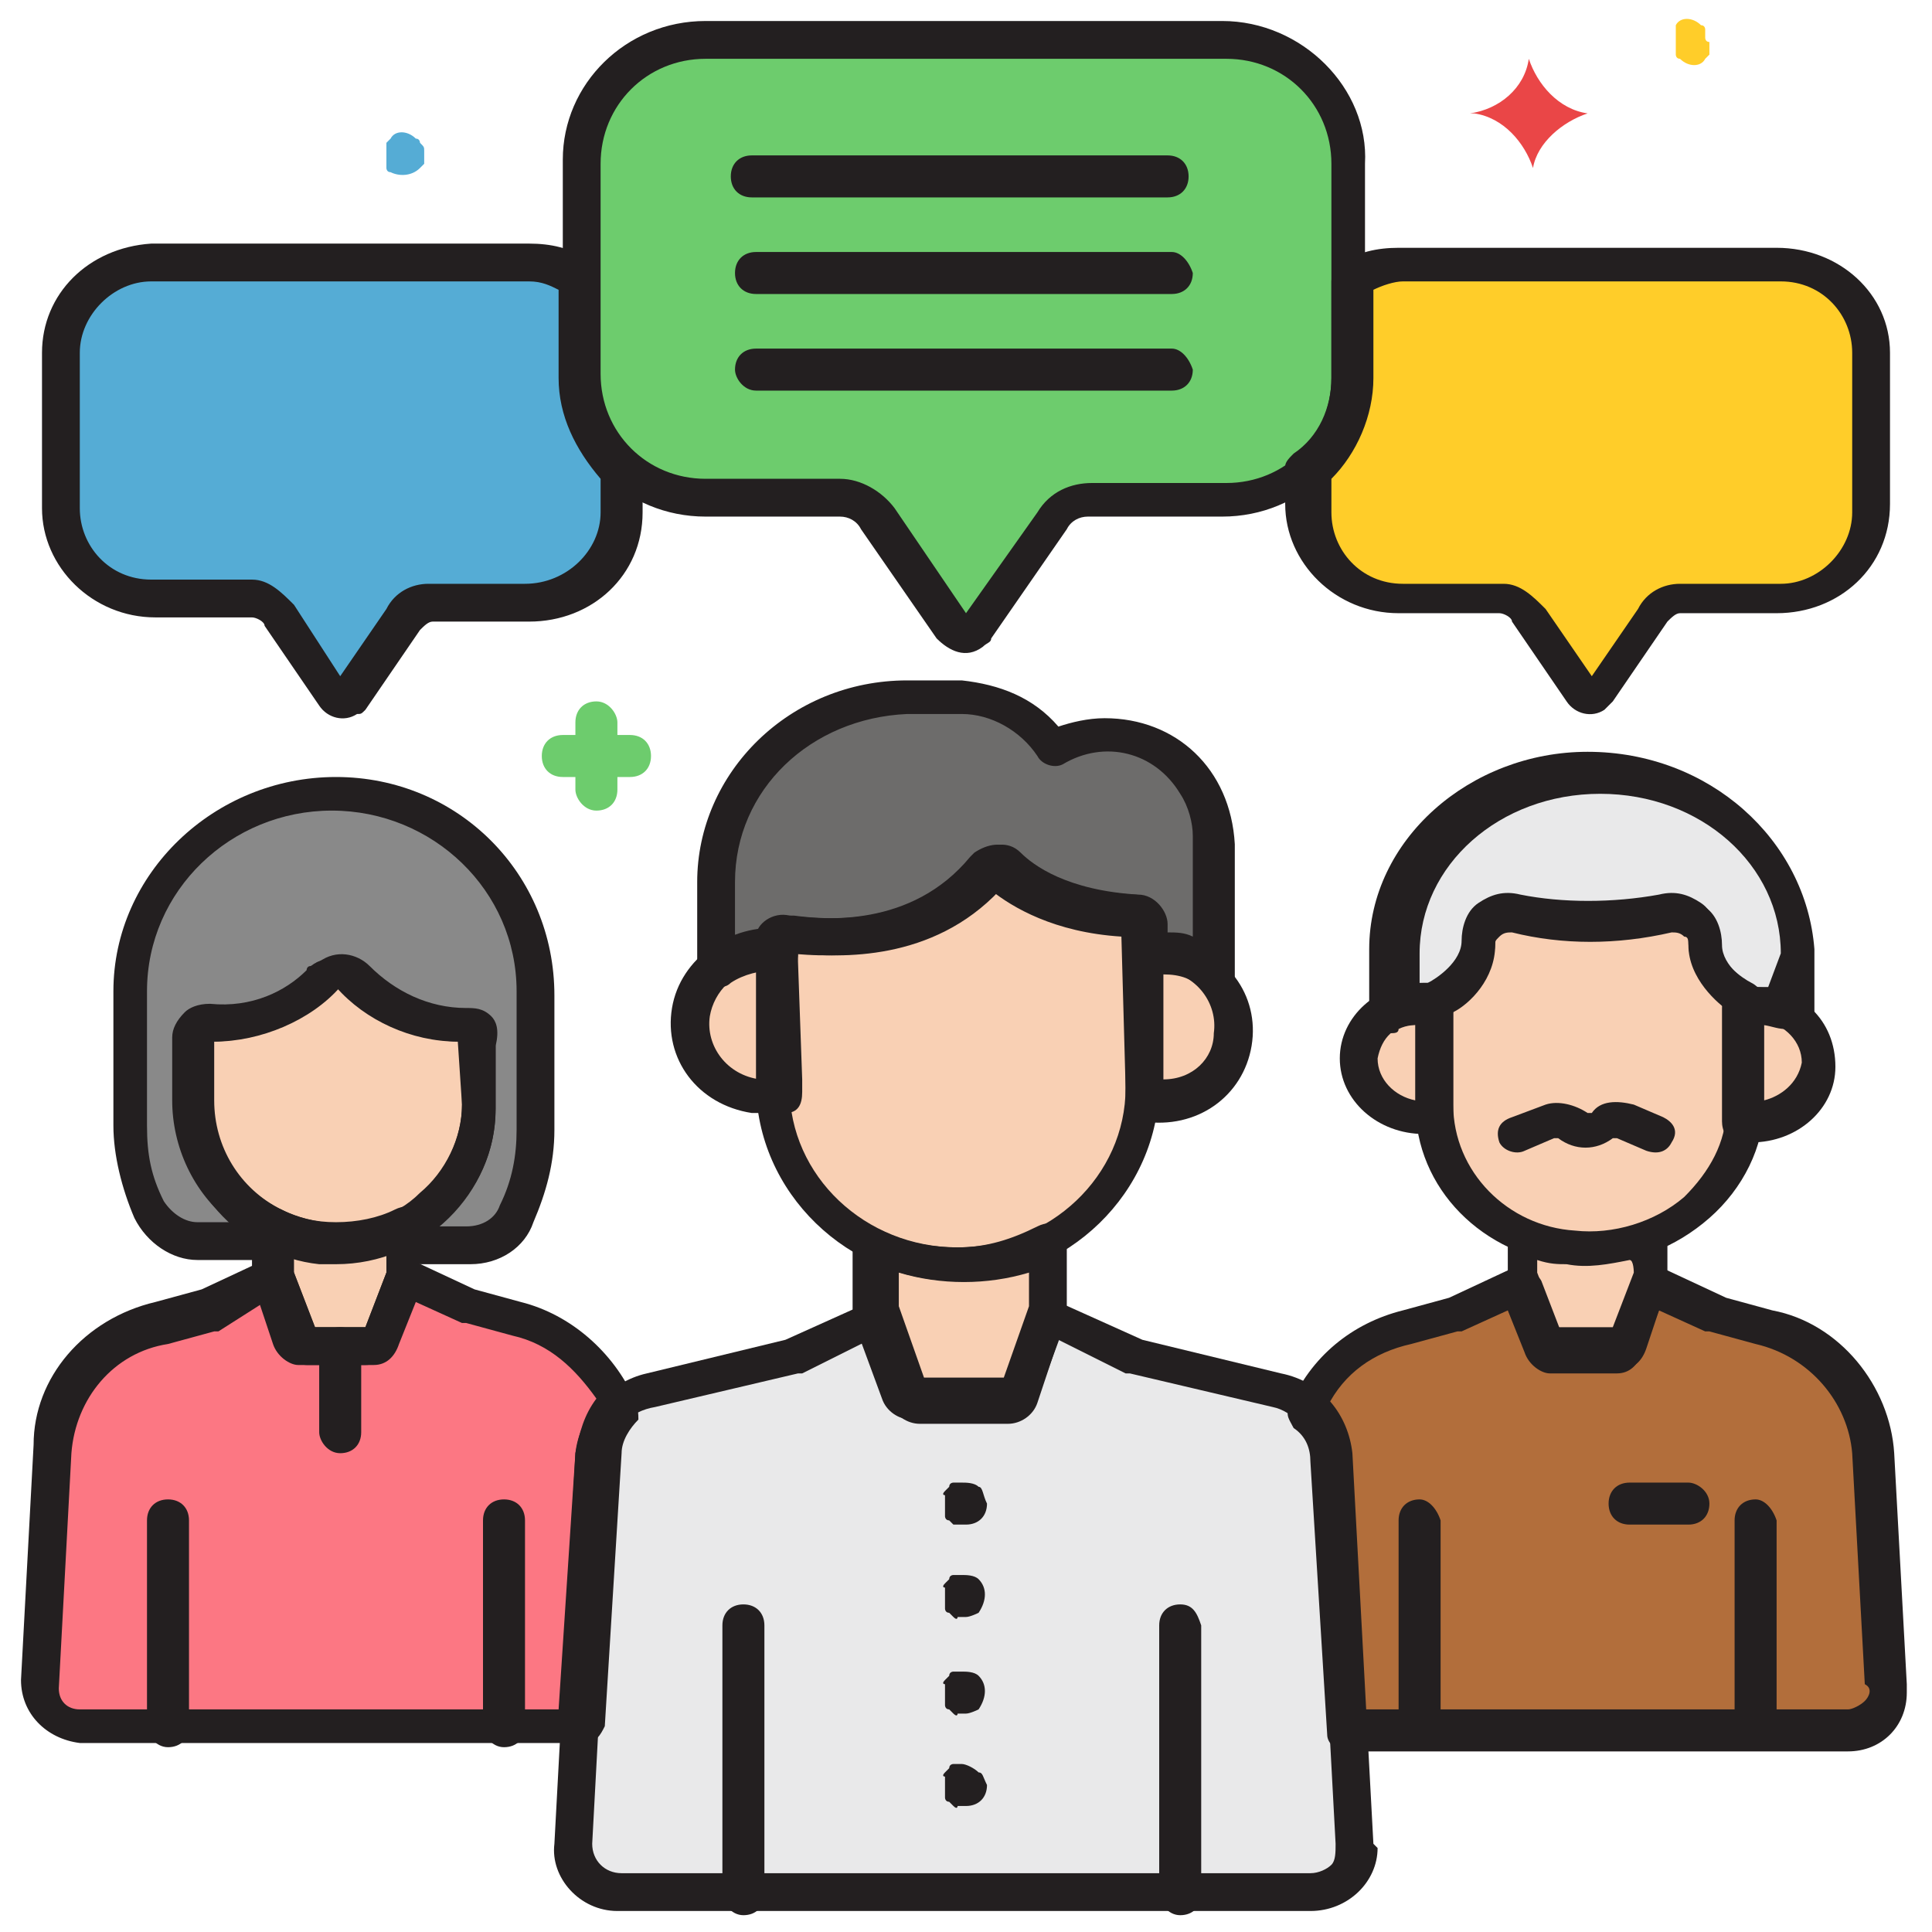 <?xml version="1.0" encoding="utf-8"?>
<!-- Generator: Adobe Illustrator 24.0.2, SVG Export Plug-In . SVG Version: 6.00 Build 0)  -->
<svg version="1.1" id="Layer_1" xmlns="http://www.w3.org/2000/svg" xmlns:xlink="http://www.w3.org/1999/xlink" x="0px" y="0px"
	 viewBox="0 0 46 46" style="enable-background:new 0 0 46 46;" xml:space="preserve">
<style type="text/css">
	.st0{fill:#6DCC6D;}
	.st1{fill:#FFCD29;}
	.st2{fill:#55ACD5;}
	.st3{fill:#6D6C6B;}
	.st4{fill:#898989;}
	.st5{fill:#E9E9EA;}
	.st6{fill:#F9D0B4;}
	.st7{fill:#B26E3B;}
	.st8{fill:#FC7783;}
	.st9{fill:#EA4647;}
	.st10{fill:#231F20;}
</style>
<g id="Layer_32">
	<path class="st0" d="M29.1,1H16.8c-1.7,0-3,1.3-3,2.9V9c0,1.6,1.4,2.9,3,2.9H20c0.4,0,0.7,0.2,0.9,0.5l1.8,2.6
		c0.1,0.1,0.3,0.2,0.4,0.1c0,0,0.1-0.1,0.1-0.1l1.8-2.6c0.2-0.3,0.5-0.5,0.9-0.5h3.2c1.7,0,3-1.3,3-2.9V3.9C32.2,2.3,30.8,1,29.1,1z
		"/>
	<path class="st1" d="M42.3,6.3h-9c-0.4,0-0.8,0.1-1.1,0.3V9c0,0.8-0.4,1.6-1,2.2v0.9c0,1.2,1,2.1,2.2,2.2h2.3
		c0.3,0,0.5,0.1,0.7,0.3l1.3,1.9c0.1,0.1,0.2,0.1,0.3,0.1c0,0,0.1,0,0.1-0.1l1.3-1.9c0.1-0.2,0.4-0.3,0.7-0.3h2.3
		c1.2,0,2.2-0.9,2.2-2.2V8.4C44.6,7.3,43.5,6.3,42.3,6.3z"/>
	<path class="st2" d="M13.8,9V6.6c-0.4-0.2-0.8-0.3-1.1-0.3h-9c-1.2,0-2.2,1-2.2,2.2v3.8c0,1.2,1,2.1,2.2,2.2h2.3
		c0.3,0,0.5,0.1,0.7,0.3L8,16.6c0.1,0.1,0.2,0.1,0.3,0.1c0,0,0.1,0,0.1-0.1l1.3-1.9c0.1-0.2,0.4-0.3,0.7-0.3h2.3
		c1.2,0,2.2-0.9,2.2-2.2v-0.9C14.2,10.7,13.8,9.9,13.8,9z"/>
	<path class="st3" d="M26.3,17.5c-0.5,0-0.9,0.1-1.3,0.3c-0.5-0.7-1.3-1.2-2.2-1.2h-1.3c-2.5,0-4.5,2-4.5,4.4v2
		c0.4-0.3,0.9-0.5,1.4-0.4v-0.2c0-0.1,0.1-0.2,0.3-0.2c0,0,0,0,0.1,0c0.8,0.2,3.2,0.5,4.7-1.5c0.1-0.1,0.3-0.1,0.3,0l0,0
		c0.4,0.3,1.3,1,3.2,1.1c0.1,0,0.2,0.1,0.2,0.2c0,0,0,0.1,0,0.1v0.6c0.6-0.1,1.1,0.1,1.5,0.5V20C28.8,18.6,27.7,17.5,26.3,17.5z"/>
	<path class="st4" d="M8,18.9c-2.7,0-4.8,2.1-4.8,4.7v3.2c0,0.7,0.1,1.4,0.4,1.9c0.2,0.5,0.6,0.7,1.1,0.7h1.9v-0.3
		c-1.1-0.6-1.9-1.7-1.9-3v-1.5c0-0.2,0.2-0.4,0.4-0.4h0c0,0,0.1,0,0.1,0c1,0,2-0.5,2.6-1.2C8,22.9,8.2,22.9,8.4,23c0,0,0,0,0.1,0.1
		c0.6,0.8,1.6,1.2,2.6,1.2l0,0c0.2,0,0.4,0.2,0.4,0.4l0,0v1.5c0,1.2-0.7,2.3-1.8,2.9v0.4h1.5c0.5,0,0.9-0.3,1.1-0.7
		c0.3-0.6,0.5-1.3,0.4-1.9v-3.3C12.8,21.1,10.6,18.9,8,18.9z"/>
	<path class="st5" d="M37.8,18.3c-2.6,0-4.7,1.9-4.7,4.3v1.5c0.3-0.1,0.5-0.2,0.8-0.2c0.1,0,0.2,0,0.3,0v-0.1c0,0,1-0.6,1-1.4v0
		c0-0.4,0.3-0.7,0.7-0.7c0.1,0,0.1,0,0.2,0c1.2,0.2,2.4,0.2,3.6,0c0.4-0.1,0.8,0.1,0.9,0.5c0,0.1,0,0.1,0,0.2v0c0,0.8,1,1.4,1,1.4
		v0.1c0.1,0,0.2,0,0.3,0c0.3,0,0.6,0.1,0.8,0.2v-1.5C42.5,20.3,40.4,18.3,37.8,18.3z"/>
	<path class="st6" d="M8.1,29.5L8.1,29.5c-0.5,0-1-0.1-1.5-0.3v1.2l0.5,1.5C7.1,32,7.2,32,7.3,32h1.6c0.1,0,0.2-0.1,0.2-0.1l0.5-1.5
		v-1.3C9.2,29.4,8.6,29.5,8.1,29.5z"/>
	<path class="st6" d="M41.7,23.9c-0.1,0-0.2,0-0.3,0c0,0.1,0,0.1,0,0.2v2.3c0,0.1,0,0.2,0,0.2c0.1,0,0.2,0,0.3,0
		c0.8,0.1,1.5-0.5,1.5-1.3c0.1-0.8-0.5-1.4-1.3-1.5C41.9,23.9,41.8,23.9,41.7,23.9L41.7,23.9z"/>
	<path class="st6" d="M34.1,24.1c0-0.1,0-0.2,0-0.2c-0.1,0-0.2,0-0.3,0c-0.8-0.1-1.5,0.5-1.5,1.3c-0.1,0.8,0.5,1.4,1.3,1.5
		c0.1,0,0.1,0,0.2,0c0.1,0,0.2,0,0.3,0c0-0.1,0-0.1,0-0.2C34.1,26.3,34.1,24.1,34.1,24.1z"/>
	<path class="st6" d="M40.5,22.4L40.5,22.4c0-0.4-0.3-0.7-0.7-0.7c-0.1,0-0.1,0-0.2,0c-1.2,0.2-2.4,0.2-3.6,0
		c-0.4-0.1-0.8,0.1-0.9,0.5c0,0.1,0,0.1,0,0.2v0c0,0.8-1,1.4-1,1.4v2.5c0,1.7,1.4,3.2,3.3,3.4c2.2,0.2,4.1-1.4,4.1-3.3v-2.6
		C41.5,23.8,40.5,23.3,40.5,22.4z"/>
	<path class="st6" d="M27.6,22.6c-0.1,0-0.2,0-0.3,0c0,0.1,0,0.2,0,0.3v2.9c0,0.1,0,0.2,0,0.3c1,0.2,1.9-0.5,2.1-1.5
		c0.2-1-0.5-1.9-1.5-2.1C27.8,22.6,27.7,22.6,27.6,22.6L27.6,22.6z"/>
	<path class="st6" d="M18.5,22.9c0-0.1,0-0.2,0-0.3c-1-0.2-1.9,0.5-2.1,1.5c-0.2,1,0.5,1.9,1.5,2.1c0.2,0,0.4,0,0.6,0
		c0-0.1,0-0.2,0-0.3V22.9z"/>
	<path class="st6" d="M27.3,22c0-0.1-0.1-0.2-0.2-0.2c-1.8-0.1-2.8-0.8-3.2-1.1c-0.1-0.1-0.3-0.1-0.3,0l0,0c-1.6,1.9-4,1.7-4.7,1.5
		c-0.1,0-0.3,0.1-0.3,0.2c0,0,0,0,0,0.1v3.4c0,2.4,2,4.2,4.4,4.2c2.4,0,4.3-1.9,4.3-4.2V22C27.3,22.1,27.3,22,27.3,22z"/>
	<path class="st6" d="M22.9,30.1L22.9,30.1c-0.7,0-1.3-0.2-2-0.5v1.6l0.7,1.9c0,0.1,0.1,0.2,0.3,0.2H24c0.1,0,0.3-0.1,0.3-0.2
		l0.7-1.9v-1.6C24.3,29.9,23.6,30.1,22.9,30.1z"/>
	<path class="st6" d="M11,24.4L11,24.4c-1,0-2-0.5-2.6-1.2C8.2,23,8,22.9,7.8,23.1c0,0,0,0-0.1,0.1c-0.6,0.8-1.6,1.2-2.6,1.2
		c0,0-0.1,0-0.1,0c-0.2,0-0.4,0.2-0.4,0.4v0v1.5c0,1.7,1.3,3.1,3.1,3.3c1.9,0.2,3.5-1.1,3.7-3c0-0.1,0-0.2,0-0.3v-1.5
		C11.4,24.5,11.3,24.4,11,24.4C11,24.4,11,24.4,11,24.4z"/>
	<path class="st6" d="M37.5,29.7c-0.4,0-0.8-0.1-1.2-0.3v1l0.5,1.5c0,0.1,0.1,0.1,0.2,0.1h1.6c0.1,0,0.2-0.1,0.2-0.1l0.5-1.5v-1
		C38.8,29.7,38.1,29.8,37.5,29.7z"/>
	<path class="st5" d="M32.3,43.9l-0.5-9.3c0-0.7-0.6-1.4-1.3-1.5L27,32.2l-2-1l-0.7,1.9c0,0.1-0.1,0.2-0.3,0.2h-2.1
		c-0.1,0-0.3-0.1-0.3-0.2l-0.7-1.9l-2,1L15.5,33c-0.8,0.2-1.3,0.8-1.3,1.5l-0.5,9.3c0,0.6,0.4,1.1,1.1,1.1c0,0,0,0,0.1,0h16.4
		C31.8,45,32.3,44.5,32.3,43.9C32.3,43.9,32.3,43.9,32.3,43.9z"/>
	<path class="st7" d="M45,40.1l-0.3-5.5c-0.1-1.5-1.1-2.7-2.6-3.1L41,31.2l-1.6-0.8l-0.5,1.5c0,0.1-0.1,0.1-0.2,0.1H37
		c-0.1,0-0.2-0.1-0.2-0.1l-0.5-1.5l-1.6,0.8l-1.1,0.3c-1.1,0.3-2,1-2.4,2c0.3,0.3,0.5,0.7,0.5,1.1l0.4,6.5H44
		C44.6,41.1,45.1,40.7,45,40.1C45,40.1,45,40.1,45,40.1z"/>
	<path class="st8" d="M12.3,31.4l-1.1-0.3l-1.6-0.8l-0.5,1.5C9.1,31.9,9,32,8.9,32H7.3c-0.1,0-0.2-0.1-0.2-0.1l-0.5-1.5l-1.6,0.8
		l-1.1,0.3c-1.5,0.3-2.5,1.6-2.6,3.1L0.9,40c0,0.5,0.4,1,0.9,1c0,0,0,0,0.1,0h11.9l0.4-6.5c0-0.4,0.2-0.8,0.5-1.1
		C14.3,32.5,13.4,31.7,12.3,31.4z"/>
	<path class="st1" d="M40.6,0.9c0,0,0-0.1,0-0.1c0,0,0-0.1,0-0.1c0,0,0-0.1-0.1-0.1c-0.2-0.2-0.5-0.2-0.6,0l0,0c0,0,0,0.1,0,0.1
		c0,0,0,0.1,0,0.1c0,0,0,0.1,0,0.1c0,0,0,0.1,0,0.1c0,0,0,0.1,0,0.1c0,0,0,0.1,0,0.1c0,0,0,0.1,0,0.1c0,0,0,0.1,0.1,0.1
		c0.2,0.2,0.5,0.2,0.6,0c0,0,0,0,0.1-0.1c0,0,0-0.1,0-0.1c0,0,0-0.1,0-0.1c0,0,0-0.1,0-0.1C40.6,1,40.6,0.9,40.6,0.9z"/>
	<path class="st2" d="M10.1,3.6c0-0.1,0-0.1-0.1-0.2c0,0,0-0.1-0.1-0.1c-0.2-0.2-0.5-0.2-0.6,0c0,0,0,0-0.1,0.1c0,0,0,0.1,0,0.1
		c0,0,0,0.1,0,0.1c0,0.1,0,0.1,0,0.2c0,0,0,0.1,0,0.1c0,0,0,0.1,0,0.1c0,0,0,0.1,0.1,0.1C9.5,4.2,9.8,4.2,10,4l0,0c0,0,0,0,0.1-0.1
		c0,0,0-0.1,0-0.1c0,0,0-0.1,0-0.1C10.1,3.7,10.1,3.6,10.1,3.6z"/>
	<path class="st9" d="M37.8,2.7c-0.7-0.1-1.2-0.7-1.4-1.3c0,0,0,0,0,0c0,0,0,0,0,0c-0.1,0.7-0.7,1.2-1.4,1.3c0,0,0,0,0,0
		c0,0,0.1,0,0.1,0c0.7,0.1,1.2,0.7,1.4,1.3c0,0,0,0,0,0c0,0,0,0,0,0C36.6,3.4,37.2,2.9,37.8,2.7C37.8,2.8,37.8,2.8,37.8,2.7
		L37.8,2.7z"/>
	<path class="st0" d="M15,17.5h-0.3v-0.3c0-0.2-0.2-0.5-0.5-0.5s-0.5,0.2-0.5,0.5v0.3h-0.3c-0.3,0-0.5,0.2-0.5,0.5s0.2,0.5,0.5,0.5
		h0.3v0.3c0,0.2,0.2,0.5,0.5,0.5s0.5-0.2,0.5-0.5v-0.3H15c0.3,0,0.5-0.2,0.5-0.5S15.3,17.5,15,17.5L15,17.5z"/>
	<path class="st10" d="M29.1,0.5H16.8c-1.9,0-3.4,1.5-3.4,3.3V9c0,1.8,1.5,3.3,3.4,3.3H20c0.2,0,0.4,0.1,0.5,0.3l1.8,2.6
		c0.3,0.3,0.7,0.5,1.1,0.2c0.1-0.1,0.2-0.1,0.2-0.2l1.8-2.6c0.1-0.2,0.3-0.3,0.5-0.3h3.2c1.9,0,3.4-1.5,3.4-3.3V3.9
		C32.6,2.1,31,0.5,29.1,0.5z M31.7,9c0,1.4-1.1,2.5-2.5,2.5h-3.2c-0.5,0-1,0.2-1.3,0.7L23,14.6l-1.7-2.5c-0.3-0.4-0.8-0.7-1.3-0.7
		h-3.2c-1.4,0-2.5-1.1-2.5-2.5V3.9c0-1.4,1.1-2.5,2.5-2.5h12.4c1.4,0,2.5,1.1,2.5,2.5V9L31.7,9z"/>
	<path class="st10" d="M42.3,5.9h-9c-0.5,0-1,0.1-1.4,0.4c-0.1,0.1-0.2,0.2-0.2,0.4V9c0,0.7-0.3,1.4-0.9,1.8
		c-0.1,0.1-0.2,0.2-0.2,0.3v0.9c0,1.4,1.2,2.6,2.7,2.6h2.4c0.1,0,0.3,0.1,0.3,0.2l1.3,1.9c0.2,0.3,0.6,0.4,0.9,0.2
		c0.1-0.1,0.1-0.1,0.2-0.2l1.3-1.9c0.1-0.1,0.2-0.2,0.3-0.2h2.3c1.5,0,2.7-1.1,2.7-2.6V8.4C45,7,43.8,5.9,42.3,5.9z M44.1,12.2
		c0,0.9-0.8,1.7-1.7,1.7H40c-0.4,0-0.8,0.2-1,0.6l-1.1,1.6l-1.1-1.6c-0.3-0.3-0.6-0.6-1-0.6h-2.4c-1,0-1.7-0.8-1.7-1.7v-0.8
		c0.6-0.6,1-1.5,1-2.4V6.9c0.2-0.1,0.5-0.2,0.7-0.2h9c1,0,1.7,0.8,1.7,1.7L44.1,12.2L44.1,12.2z"/>
	<path class="st10" d="M15.1,10.9c-0.5-0.5-0.9-1.1-0.9-1.8V6.6c0-0.2-0.1-0.3-0.2-0.4c-0.4-0.3-0.9-0.4-1.4-0.4h-9
		C2.1,5.9,1,7,1,8.4v3.7c0,1.4,1.2,2.6,2.7,2.6h2.3c0.1,0,0.3,0.1,0.3,0.2l1.3,1.9c0.2,0.3,0.6,0.4,0.9,0.2C8.6,17,8.6,17,8.7,16.9
		l1.3-1.9c0.1-0.1,0.2-0.2,0.3-0.2h2.3c1.5,0,2.7-1.1,2.7-2.6v-0.9C15.3,11.1,15.2,10.9,15.1,10.9z M14.3,12.2
		c0,0.9-0.8,1.7-1.8,1.7h-2.3c-0.4,0-0.8,0.2-1,0.6l-1.1,1.6L7,14.4c-0.3-0.3-0.6-0.6-1-0.6H3.6c-1,0-1.7-0.8-1.7-1.7V8.4
		c0-0.9,0.8-1.7,1.7-1.7h9c0.3,0,0.5,0.1,0.7,0.2V9c0,0.9,0.4,1.7,1,2.4L14.3,12.2L14.3,12.2z"/>
	<path class="st10" d="M27.8,3.7L27.8,3.7l-9.9,0c-0.3,0-0.5,0.2-0.5,0.5s0.2,0.5,0.5,0.5l0,0l9.9,0c0.3,0,0.5-0.2,0.5-0.5
		C28.3,3.9,28.1,3.7,27.8,3.7z"/>
	<path class="st10" d="M27.9,6L18,6c-0.3,0-0.5,0.2-0.5,0.5s0.2,0.5,0.5,0.5l0,0l9.9,0c0.3,0,0.5-0.2,0.5-0.5
		C28.3,6.2,28.1,6,27.9,6L27.9,6L27.9,6z"/>
	<path class="st10" d="M27.9,8.3l-9.9,0c-0.3,0-0.5,0.2-0.5,0.5c0,0.2,0.2,0.5,0.5,0.5l0,0l9.9,0c0.3,0,0.5-0.2,0.5-0.5l0,0
		C28.3,8.5,28.1,8.3,27.9,8.3z"/>
	<path class="st10" d="M12,35.7c-0.3,0-0.5,0.2-0.5,0.5v4.9c0,0.2,0.2,0.5,0.5,0.5s0.5-0.2,0.5-0.5v-4.9
		C12.5,35.9,12.3,35.7,12,35.7z"/>
	<path class="st10" d="M4,35.7c-0.3,0-0.5,0.2-0.5,0.5v4.9c0,0.2,0.2,0.5,0.5,0.5c0.3,0,0.5-0.2,0.5-0.5v-4.9
		C4.5,35.9,4.3,35.7,4,35.7z"/>
	<path class="st10" d="M9.9,28.8c-0.1-0.1-0.3-0.1-0.5,0C9,29,8.5,29.1,8,29.1c-0.5,0-0.9-0.1-1.3-0.3c-0.2-0.1-0.5,0-0.6,0.2
		c0,0.1-0.1,0.1-0.1,0.2v1.2c0,0.1,0,0.1,0,0.1l0.5,1.5c0.1,0.3,0.4,0.5,0.6,0.5h1.6c0.3,0,0.5-0.2,0.6-0.5l0.5-1.5
		c0-0.1,0-0.1,0-0.1v-1.3C10.1,29,10,28.9,9.9,28.8z M9.2,30.3l-0.5,1.3H7.5L7,30.3v-0.5c0.7,0.2,1.5,0.2,2.2,0
		C9.2,29.8,9.2,30.3,9.2,30.3z"/>
	<path class="st10" d="M41.7,23.5c-0.1,0-0.2,0-0.3,0c-0.3,0-0.4,0.2-0.4,0.5c0,0.1,0,0.1,0,0.2v2.3c0,0.1,0,0.1,0,0.2
		c0,0.2,0.1,0.5,0.4,0.5c0.1,0,0.2,0,0.3,0c1.1,0,2-0.8,2-1.8C43.7,24.3,42.9,23.5,41.7,23.5z M42,26.2v-1.9c0.5,0.1,0.9,0.5,0.9,1
		C42.8,25.8,42.4,26.1,42,26.2L42,26.2z"/>
	<path class="st10" d="M34.6,24.1c0-0.1,0-0.1,0-0.2c0-0.2-0.1-0.5-0.4-0.5c-0.1,0-0.2,0-0.3,0c-1.1,0-2,0.8-2,1.8
		c0,1,0.9,1.8,2,1.8c0.1,0,0.2,0,0.3,0c0.3,0,0.4-0.2,0.4-0.5c0-0.1,0-0.1,0-0.2V24.1z M33.7,26.2c-0.5-0.1-0.9-0.5-0.9-1
		c0.1-0.5,0.4-0.8,0.9-0.8V26.2z"/>
	<path class="st10" d="M41.7,23.4c-0.2-0.1-0.8-0.5-0.8-1v0c0-0.3-0.1-0.7-0.4-0.9c-0.3-0.2-0.6-0.3-1-0.2c-1.1,0.2-2.3,0.2-3.3,0
		c-0.4-0.1-0.7,0-1,0.2c-0.3,0.2-0.4,0.6-0.4,0.9c0,0.5-0.6,0.9-0.8,1c-0.1,0.1-0.3,0.2-0.3,0.4v2.5c0,2,1.6,3.6,3.7,3.8
		c0.1,0,0.3,0,0.4,0c1.1,0,2.1-0.4,2.9-1.1s1.3-1.7,1.3-2.7v-2.6C42,23.7,41.9,23.5,41.7,23.4z M41.1,26.4c0,0.8-0.4,1.5-1,2.1
		c-0.7,0.6-1.7,0.9-2.6,0.8c-1.6-0.1-2.9-1.4-2.9-3v-2.3c0.4-0.2,1-0.8,1-1.6v0c0-0.1,0-0.1,0.1-0.2c0.1-0.1,0.2-0.1,0.3-0.1
		c1.2,0.3,2.5,0.3,3.8,0c0.1,0,0.2,0,0.3,0.1c0.1,0,0.1,0.1,0.1,0.2v0c0,0.8,0.6,1.4,1,1.6L41.1,26.4z"/>
	<path class="st10" d="M41.8,35.7c-0.3,0-0.5,0.2-0.5,0.5v4.9c0,0.2,0.2,0.5,0.5,0.5c0.3,0,0.5-0.2,0.5-0.5v-4.9
		C42.2,35.9,42,35.7,41.8,35.7z"/>
	<path class="st10" d="M33.8,35.7c-0.3,0-0.5,0.2-0.5,0.5v4.9c0,0.2,0.2,0.5,0.5,0.5s0.5-0.2,0.5-0.5v-4.9
		C34.2,35.9,34,35.7,33.8,35.7z"/>
	<path class="st10" d="M32.7,43.9L32.7,43.9l-0.5-9.3c-0.1-0.9-0.7-1.7-1.7-1.9l-3.3-0.8l-2-0.9c-0.2-0.1-0.5,0-0.6,0.2
		c0,0,0,0,0,0.1l-0.6,1.8H22l-0.6-1.8c-0.1-0.2-0.4-0.3-0.6-0.3c0,0,0,0-0.1,0l-2,0.9l-3.3,0.8c-0.9,0.2-1.6,1-1.7,1.9l-0.5,9.3
		c-0.1,0.8,0.6,1.6,1.5,1.6c0,0,0.1,0,0.1,0h16.4c0.9,0,1.6-0.7,1.6-1.5C32.7,43.9,32.7,43.9,32.7,43.9L32.7,43.9z M31.7,44.4
		c-0.1,0.1-0.3,0.2-0.5,0.2H14.8c-0.4,0-0.7-0.3-0.7-0.7c0,0,0,0,0,0l0.5-9.3c0-0.6,0.4-1,1-1.1l3.4-0.8c0,0,0.1,0,0.1,0l1.6-0.8
		l0.5,1.5c0.1,0.3,0.4,0.5,0.7,0.5h2.1c0.3,0,0.6-0.2,0.7-0.5l0.5-1.5l1.6,0.8c0,0,0.1,0,0.1,0l3.4,0.8c0.5,0.1,0.9,0.6,1,1.1
		l0.5,9.3C31.8,44.1,31.8,44.3,31.7,44.4L31.7,44.4z"/>
	<path class="st10" d="M27.6,22.2c-0.1,0-0.3,0-0.4,0c-0.3,0-0.4,0.2-0.4,0.5c0,0.1,0,0.2,0,0.3v2.9c0,0.1,0,0.2,0,0.3
		c0,0.2,0.1,0.4,0.4,0.5c1.3,0.2,2.4-0.6,2.6-1.8c0.2-1.2-0.6-2.3-1.9-2.5C27.8,22.2,27.7,22.2,27.6,22.2L27.6,22.2z M27.7,25.7
		v-2.6c0.8,0.1,1.3,0.8,1.2,1.5C28.9,25.2,28.4,25.7,27.7,25.7z"/>
	<path class="st10" d="M19,22.9c0-0.1,0-0.2,0-0.3c0-0.2-0.1-0.4-0.4-0.5C17.4,22,16.2,22.8,16,24c-0.2,1.2,0.6,2.3,1.9,2.5
		c0.1,0,0.3,0,0.4,0c0.1,0,0.3,0,0.4,0c0.3,0,0.4-0.2,0.4-0.5c0-0.1,0-0.2,0-0.3L19,22.9L19,22.9z M18.1,25.7
		c-0.8-0.1-1.3-0.8-1.2-1.5c0.1-0.6,0.6-1.1,1.2-1.1V25.7z"/>
	<path class="st10" d="M27.7,22c0-0.3-0.3-0.7-0.7-0.7c-1.7-0.1-2.5-0.7-2.8-1c-0.3-0.3-0.7-0.2-1,0c0,0,0,0-0.1,0.1
		c-1.4,1.7-3.5,1.5-4.3,1.4c-0.4-0.1-0.8,0.2-0.8,0.5c0,0.1,0,0.1,0,0.1v3.4c0,2.6,2.2,4.7,4.8,4.7s4.8-2.1,4.8-4.7L27.7,22L27.7,22
		z M26.8,25.9c0,2.1-1.8,3.8-4,3.8s-4-1.7-4-3.8l0,0v-3.2c1,0.1,3.2,0.2,4.8-1.5c0.5,0.4,1.5,1,3.1,1.1L26.8,25.9L26.8,25.9z"/>
	<path class="st10" d="M26.3,17.1c-0.4,0-0.8,0.1-1.1,0.2c-0.6-0.7-1.4-1-2.3-1.1h-1.3c-2.8,0-5,2.2-5,4.8v2c0,0.2,0.2,0.5,0.5,0.5
		c0.1,0,0.2,0,0.3-0.1c0.3-0.2,0.7-0.3,1.1-0.3c0.3,0,0.5-0.1,0.5-0.4v0c1,0.1,3.2,0.2,4.8-1.5c0.5,0.4,1.5,1,3.1,1.1v0.4
		c0,0.2,0.2,0.5,0.5,0.5c0,0,0.1,0,0.1,0c0.1,0,0.1,0,0.2,0c0.4,0,0.7,0.1,1,0.4c0.2,0.2,0.5,0.2,0.6,0c0.1-0.1,0.1-0.2,0.1-0.3
		v-3.2C29.3,18.3,28,17.1,26.3,17.1z M28.4,22.3c-0.2-0.1-0.4-0.1-0.6-0.1V22c0-0.3-0.3-0.7-0.7-0.7c-1.7-0.1-2.5-0.7-2.8-1
		c-0.3-0.3-0.7-0.2-1,0c0,0,0,0-0.1,0.1c-1.4,1.7-3.5,1.5-4.3,1.4c-0.2,0-0.4,0-0.6,0.1c-0.1,0.1-0.2,0.2-0.2,0.3
		c-0.2,0-0.4,0.1-0.6,0.1v-1.3c0-2.2,1.8-3.9,4.1-4h1.3c0.7,0,1.4,0.4,1.8,1c0.1,0.2,0.4,0.3,0.6,0.2l0,0c1-0.6,2.2-0.3,2.8,0.7
		c0.2,0.3,0.3,0.7,0.3,1L28.4,22.3z"/>
	<path class="st10" d="M23.3,35.4c-0.1-0.1-0.3-0.1-0.4-0.1c0,0-0.1,0-0.1,0c0,0-0.1,0-0.1,0c0,0-0.1,0-0.1,0.1c0,0,0,0-0.1,0.1
		s0,0.1,0,0.1c0,0,0,0.1,0,0.1c0,0.1,0,0.1,0,0.2c0,0,0,0.1,0,0.1c0,0,0,0.1,0,0.1c0,0,0,0.1,0.1,0.1c0,0,0,0,0.1,0.1
		c0,0,0.1,0,0.1,0c0,0,0.1,0,0.1,0c0,0,0.1,0,0.1,0c0.3,0,0.5-0.2,0.5-0.5C23.4,35.6,23.4,35.4,23.3,35.4L23.3,35.4z"/>
	<path class="st10" d="M23.3,37.6c-0.1-0.1-0.3-0.1-0.4-0.1c0,0-0.1,0-0.1,0c0,0-0.1,0-0.1,0c0,0-0.1,0-0.1,0.1c0,0,0,0-0.1,0.1
		s0,0.1,0,0.1c0,0,0,0.1,0,0.1c0,0.1,0,0.1,0,0.2c0,0,0,0.1,0,0.1c0,0,0,0.1,0,0.1c0,0,0,0.1,0.1,0.1c0,0,0,0,0.1,0.1s0.1,0,0.1,0
		c0,0,0.1,0,0.1,0c0,0,0.1,0,0.1,0c0.1,0,0.3-0.1,0.3-0.1C23.5,38.1,23.5,37.8,23.3,37.6z"/>
	<path class="st10" d="M23.3,39.9c-0.1-0.1-0.3-0.1-0.4-0.1c0,0-0.1,0-0.1,0c0,0-0.1,0-0.1,0c0,0-0.1,0-0.1,0.1c0,0,0,0-0.1,0.1
		s0,0.1,0,0.1c0,0,0,0.1,0,0.1c0,0.1,0,0.1,0,0.2c0,0,0,0.1,0,0.1c0,0,0,0.1,0,0.1c0,0,0,0.1,0.1,0.1c0,0,0,0,0.1,0.1s0.1,0,0.1,0
		c0,0,0.1,0,0.1,0c0,0,0.1,0,0.1,0c0.1,0,0.3-0.1,0.3-0.1C23.5,40.4,23.5,40.1,23.3,39.9z"/>
	<path class="st10" d="M23.3,42.2C23.2,42.1,23,42,22.9,42c0,0-0.1,0-0.1,0c0,0-0.1,0-0.1,0c0,0-0.1,0-0.1,0.1c0,0,0,0-0.1,0.1
		s0,0.1,0,0.1c0,0,0,0.1,0,0.1c0,0.1,0,0.1,0,0.2c0,0,0,0.1,0,0.1c0,0,0,0.1,0,0.1c0,0,0,0.1,0.1,0.1c0,0,0,0,0.1,0.1s0.1,0,0.1,0
		c0,0,0.1,0,0.1,0c0,0,0.1,0,0.1,0c0.3,0,0.5-0.2,0.5-0.5C23.4,42.3,23.4,42.2,23.3,42.2L23.3,42.2z"/>
	<path class="st10" d="M28.1,38.2c-0.3,0-0.5,0.2-0.5,0.5v6.4c0,0.2,0.2,0.5,0.5,0.5s0.5-0.2,0.5-0.5v-6.4
		C28.5,38.4,28.4,38.2,28.1,38.2z"/>
	<path class="st10" d="M17.7,38.2c-0.3,0-0.5,0.2-0.5,0.5v6.4c0,0.2,0.2,0.5,0.5,0.5s0.5-0.2,0.5-0.5v-6.4
		C18.2,38.4,18,38.2,17.7,38.2z"/>
	<path class="st10" d="M25.2,29.2c-0.1-0.1-0.3-0.1-0.5,0c-0.6,0.3-1.2,0.5-1.9,0.5c-0.6,0-1.2-0.1-1.8-0.4c-0.2-0.1-0.5,0-0.6,0.2
		c0,0.1-0.1,0.1-0.1,0.2v1.6c0,0.1,0,0.1,0,0.1l0.7,1.9c0.1,0.3,0.4,0.5,0.7,0.5H24c0.3,0,0.6-0.2,0.7-0.5l0.7-1.9
		c0-0.1,0-0.1,0-0.2v-1.6C25.4,29.4,25.4,29.3,25.2,29.2z M24.5,31.1l-0.6,1.7H22l-0.6-1.7v-0.8c1,0.3,2.1,0.3,3.1,0L24.5,31.1z"/>
	<path class="st10" d="M11.7,24.2c-0.2-0.2-0.4-0.2-0.6-0.2l0,0v0.5v-0.5c-0.9,0-1.7-0.4-2.3-1c-0.3-0.3-0.8-0.4-1.2-0.1
		c-0.1,0-0.1,0.1-0.1,0.1c-0.6,0.7-1.4,1.1-2.4,1c-0.3,0-0.5,0.1-0.6,0.2c-0.2,0.2-0.3,0.4-0.3,0.6v1.5c0,1.9,1.5,3.6,3.4,3.8
		c0.1,0,0.3,0,0.4,0c2.1,0,3.8-1.7,3.8-3.7v-1.5C11.9,24.5,11.8,24.3,11.7,24.2z M11,26.3c0,0.8-0.4,1.6-1,2.1
		c-0.6,0.6-1.4,0.8-2.3,0.7c-1.5-0.2-2.7-1.4-2.7-2.9v-1.4c1.1,0,2.3-0.5,3-1.3c0.7,0.8,1.8,1.3,2.9,1.3L11,26.3L11,26.3z"/>
	<path class="st10" d="M8,18.5c-2.9,0-5.3,2.3-5.3,5.1v3.2c0,0.7,0.2,1.5,0.5,2.2c0.3,0.6,0.9,1,1.5,1h1.9C6.8,30,7,29.8,7,29.5
		v-0.3c0-0.2-0.1-0.3-0.3-0.4c-1-0.5-1.6-1.5-1.6-2.6v-1.4c1.1,0,2.3-0.5,3-1.3c0.7,0.8,1.8,1.3,2.9,1.3v1.5c0,1-0.6,2-1.5,2.5
		c-0.1,0.1-0.3,0.2-0.3,0.4v0.4c0,0.2,0.2,0.5,0.5,0.5h1.5c0.7,0,1.3-0.4,1.5-1c0.3-0.7,0.5-1.4,0.5-2.2v-3.2
		C13.2,20.8,10.9,18.5,8,18.5z M12.3,26.9c0,0.6-0.1,1.2-0.4,1.8c-0.1,0.3-0.4,0.5-0.8,0.5h-0.7c0.9-0.7,1.4-1.7,1.4-2.8v-1.5
		c0-0.2-0.1-0.4-0.3-0.6c-0.2-0.2-0.4-0.2-0.6-0.2c-0.9,0-1.7-0.4-2.3-1c-0.3-0.3-0.8-0.4-1.2-0.1c-0.1,0-0.1,0.1-0.1,0.1
		C6.8,23.6,6,24,5,23.9c-0.3,0-0.5,0.1-0.6,0.2c-0.2,0.2-0.3,0.4-0.3,0.6v1.5c0,1.1,0.5,2.2,1.4,2.9H4.7c-0.3,0-0.6-0.2-0.8-0.5
		c-0.3-0.6-0.4-1.1-0.4-1.8v-3.2c0-2.4,2-4.3,4.4-4.3s4.4,1.9,4.4,4.3L12.3,26.9L12.3,26.9z"/>
	<path class="st10" d="M8.1,31.6c-0.3,0-0.5,0.2-0.5,0.5v2c0,0.2,0.2,0.5,0.5,0.5c0.3,0,0.5-0.2,0.5-0.5v-2
		C8.6,31.8,8.4,31.6,8.1,31.6z"/>
	<path class="st10" d="M40.2,35.3h-1.4c-0.3,0-0.5,0.2-0.5,0.5s0.2,0.5,0.5,0.5h1.4c0.3,0,0.5-0.2,0.5-0.5S40.4,35.3,40.2,35.3z"/>
	<path class="st10" d="M37.8,17.9c-2.8,0-5.2,2.1-5.2,4.7v1.5c0,0.2,0.2,0.5,0.5,0.5c0.1,0,0.2,0,0.2-0.1c0.2-0.1,0.4-0.1,0.6-0.1
		c0.1,0,0.1,0,0.2,0c0.2,0,0.4-0.1,0.5-0.3c0.4-0.2,1-0.8,1-1.6v0c0-0.1,0-0.1,0.1-0.2c0.1-0.1,0.2-0.1,0.3-0.1
		c1.2,0.3,2.5,0.3,3.8,0c0.1,0,0.2,0,0.3,0.1c0.1,0,0.1,0.1,0.1,0.2v0c0,0.8,0.7,1.4,1,1.6c0.1,0.2,0.3,0.3,0.5,0.3
		c0.1,0,0.1,0,0.2,0c0.2,0,0.4,0.1,0.6,0.1c0.2,0.1,0.5,0.1,0.6-0.2c0-0.1,0.1-0.1,0.1-0.2v-1.5C43,20,40.7,17.9,37.8,17.9z
		 M42.1,23.5c-0.1,0-0.2,0-0.3,0l0,0c-0.2-0.1-0.8-0.5-0.8-1c0-0.3-0.1-0.7-0.4-0.9c-0.3-0.2-0.7-0.3-1-0.2c-1.1,0.2-2.3,0.2-3.3,0
		c-0.4-0.1-0.7,0-1,0.2c-0.3,0.2-0.4,0.6-0.4,0.9c0,0.5-0.6,0.9-0.8,1l0,0c-0.1,0-0.2,0-0.3,0v-0.8c0-2.1,1.9-3.8,4.3-3.8
		s4.3,1.7,4.3,3.8L42.1,23.5z"/>
	<path class="st10" d="M39.6,29.1c-0.1-0.1-0.3-0.1-0.4,0c-0.5,0.2-1.1,0.3-1.7,0.3c-0.4,0-0.7-0.1-1-0.3c-0.3-0.1-0.5,0-0.6,0.2
		c0,0.1,0,0.1,0,0.2v1c0,0.1,0,0.1,0,0.1l0.5,1.5c0.1,0.3,0.4,0.5,0.6,0.5h1.6c0.3,0,0.5-0.2,0.6-0.5l0.5-1.5c0-0.1,0-0.1,0-0.1v-1
		C39.8,29.3,39.8,29.1,39.6,29.1z M38.9,30.3l-0.5,1.3h-1.3l-0.5-1.3V30c0.3,0.1,0.5,0.1,0.7,0.1c0.5,0.1,1,0,1.5-0.1
		C38.9,30,38.9,30.3,38.9,30.3z"/>
	<path class="st10" d="M39.6,26.6l-0.7-0.3c-0.4-0.1-0.8-0.1-1,0.2c0,0-0.1,0-0.1,0c-0.3-0.2-0.7-0.3-1-0.2L36,26.6
		c-0.3,0.1-0.4,0.3-0.3,0.6c0.1,0.2,0.4,0.3,0.6,0.2l0,0l0.7-0.3c0,0,0.1,0,0.1,0c0.4,0.3,0.9,0.3,1.3,0c0,0,0.1,0,0.1,0l0.7,0.3
		c0.3,0.1,0.5,0,0.6-0.2C40,26.9,39.8,26.7,39.6,26.6L39.6,26.6z"/>
	<path class="st10" d="M45.4,40.1L45.4,40.1l-0.3-5.5c-0.1-1.6-1.3-3.1-2.9-3.4l-1.1-0.3l-1.5-0.7c-0.2-0.1-0.5,0-0.6,0.2
		c0,0,0,0,0,0.1l-0.5,1.3h-1.3l-0.5-1.3c-0.1-0.2-0.4-0.3-0.6-0.3c0,0,0,0-0.1,0l-1.5,0.7l-1.1,0.3c-1.2,0.3-2.2,1.1-2.7,2.3
		c-0.1,0.2,0,0.3,0.1,0.5c0.3,0.2,0.4,0.5,0.4,0.8l0.4,6.5c0,0.2,0.2,0.4,0.5,0.4H44c0.8,0,1.4-0.6,1.4-1.4
		C45.4,40.1,45.4,40.1,45.4,40.1L45.4,40.1z M44.4,40.5c-0.1,0.1-0.3,0.2-0.4,0.2H32.5l-0.4-6.1c0-0.4-0.2-0.8-0.5-1.1
		c0.4-0.8,1.1-1.3,2-1.5l1.1-0.3c0,0,0.1,0,0.1,0l1.1-0.5l0.4,1c0.1,0.3,0.4,0.5,0.6,0.5h1.6c0.3,0,0.5-0.2,0.6-0.5l0.4-1l1.1,0.5
		c0,0,0.1,0,0.1,0l1.1,0.3c1.3,0.3,2.2,1.4,2.3,2.6l0.3,5.5C44.6,40.2,44.5,40.4,44.4,40.5L44.4,40.5z"/>
	<path class="st10" d="M15.1,33.3c-0.5-1.1-1.5-2-2.7-2.3l-1.1-0.3L9.8,30c-0.2-0.1-0.5,0-0.6,0.2c0,0,0,0,0,0.1l-0.5,1.3H7.5
		L7,30.3C6.9,30,6.6,29.9,6.4,30c0,0,0,0-0.1,0l-1.5,0.7L3.7,31c-1.7,0.4-2.9,1.8-2.9,3.4l-0.3,5.6c0,0.8,0.6,1.4,1.4,1.5
		c0,0,0.1,0,0.1,0h11.9c0.3,0,0.4-0.2,0.5-0.4l0.4-6.5l0,0c0-0.3,0.2-0.6,0.4-0.8C15.2,33.7,15.2,33.5,15.1,33.3z M13.7,34.6
		l-0.4,6.1H1.9c-0.3,0-0.5-0.2-0.5-0.5c0,0,0,0,0,0l0.3-5.6c0.1-1.3,1-2.4,2.3-2.6l1.1-0.3c0,0,0.1,0,0.1,0L6.3,31l0.4,1
		c0.1,0.3,0.4,0.5,0.6,0.5h1.6c0.3,0,0.5-0.2,0.6-0.5l0.4-1l1.1,0.5c0,0,0.1,0,0.1,0l1.1,0.3c0.9,0.2,1.5,0.8,2,1.5
		C13.9,33.7,13.8,34.1,13.7,34.6L13.7,34.6z"/>
</g>
</svg>
